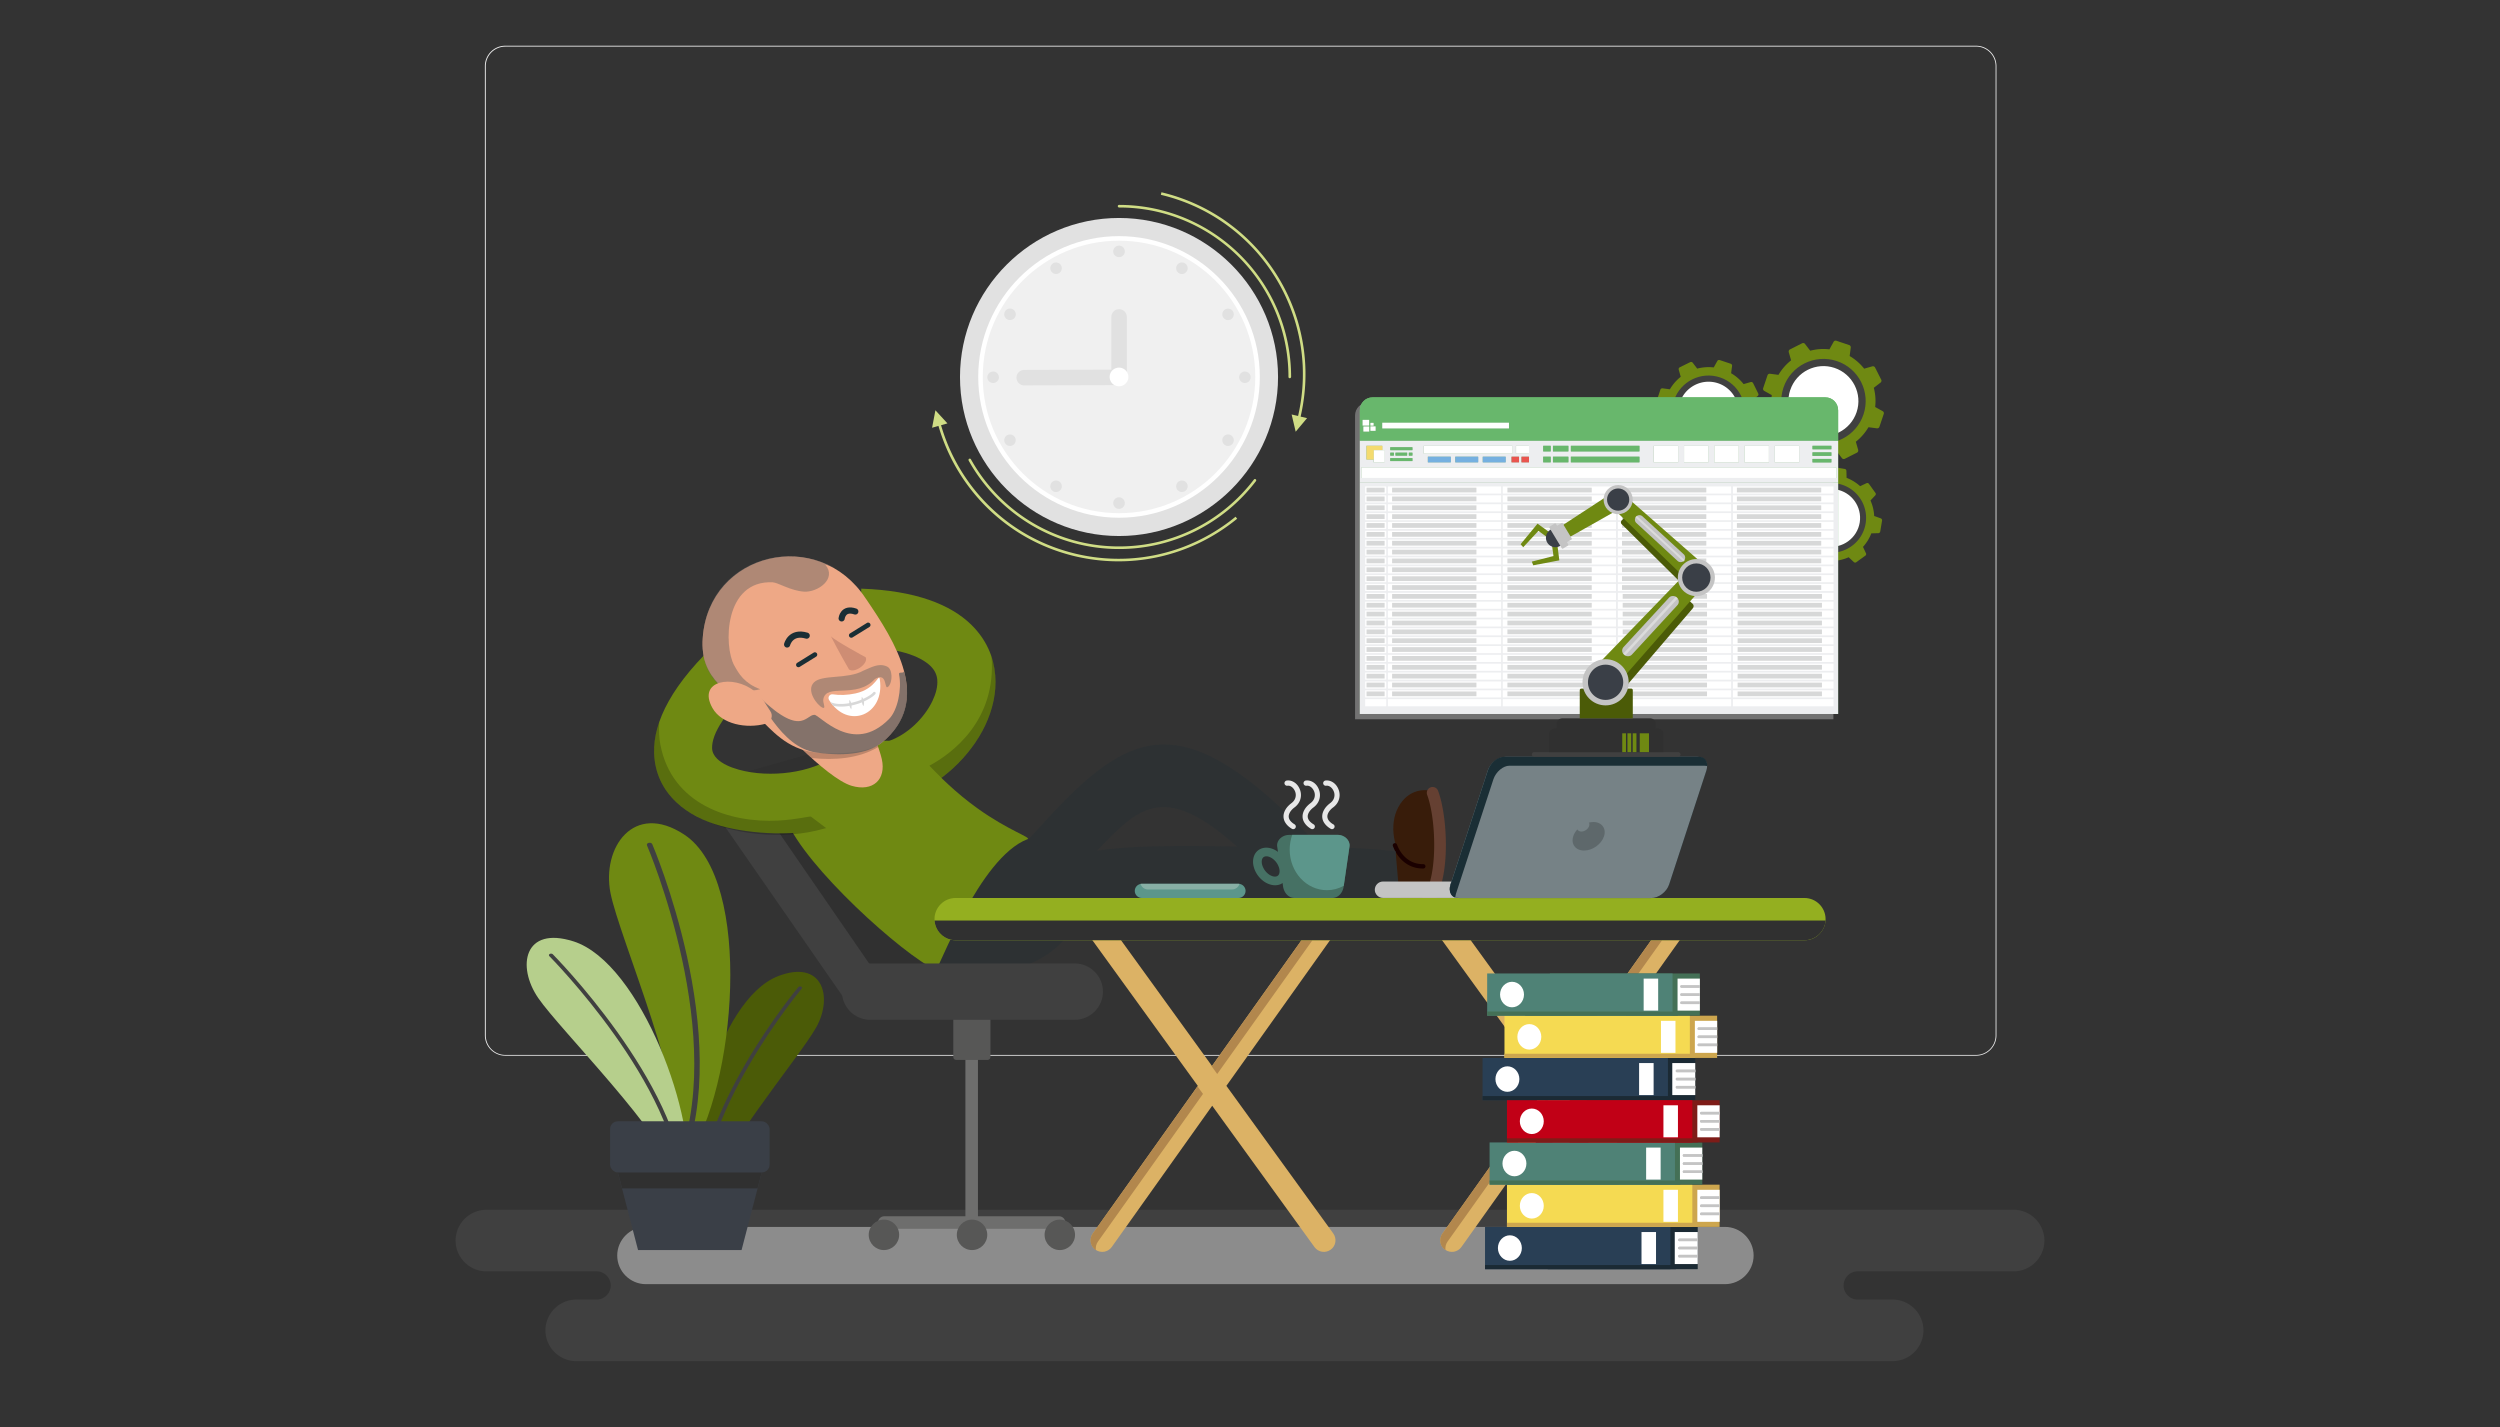 <svg id="Layer_2" data-name="Layer 2" xmlns="http://www.w3.org/2000/svg" viewBox="0 0 384.22 219.33"><rect x="0" y="0" width="384.22" height="219.33" fill="#333333" stroke="none"/><defs><style>.cls-1{opacity:.44}.cls-1,.cls-10,.cls-13,.cls-14,.cls-15,.cls-16,.cls-18,.cls-19,.cls-2,.cls-20,.cls-24,.cls-27,.cls-29,.cls-3,.cls-30,.cls-31,.cls-5,.cls-7{fill-rule:evenodd}.cls-1{fill:#606060}.cls-2,.cls-36{fill:#404040}.cls-3{fill:#575756}.cls-38,.cls-39,.cls-5{fill:#fff}.cls-40{fill:#447056}.cls-39{opacity:.39}.cls-42{fill:#68b76c}.cls-43,.cls-7{fill:#6f8912}.cls-45{fill:#7e1c18}.cls-47{fill:#edeef0}.cls-48{fill:#293f55}.cls-10{fill:#2d3133}.cls-18,.cls-49{fill:#303030}.cls-50{fill:#3a3f47}.cls-13{fill:#eea886}.cls-14{fill:#d0dd85}.cls-15,.cls-51{fill:#c4c4c4}.cls-53{fill:#cda64e}.cls-54{fill:#d7d8d8}.cls-16{fill:#e1e1e1}.cls-19{fill:#1a2e35}.cls-20{fill:none;stroke:#1a2e35;stroke-linecap:round;stroke-miterlimit:10;stroke-width:.95px}.cls-55{fill:#4b5b07}.cls-56{fill:#1b2a34}.cls-57{fill:#75b0e0}.cls-24{opacity:.2}.cls-58{fill:#f5da52}.cls-59{fill:#4f8276}.cls-27{fill:#b2874d}.cls-29{fill:#dcb265}.cls-30{fill:#d8d8d8}.cls-31{fill:#5c968b}.cls-61{fill:#e9554f}</style></defs><path class="cls-43" d="m271.15 60.08 1.15.64c-.12 1-.04 2 .21 2.95l-1.04.8c-.14.11-.18.3-.1.45l.44.87.06.12.44.87c.08.16.26.23.42.19l1.26-.36c.61.77 1.36 1.43 2.23 1.94l-.17 1.3c-.02.17.08.34.25.39l.92.31.12.04.92.31c.17.06.35-.02.43-.17l.64-1.15c1 .12 2 .04 2.95-.21l.8 1.04c.11.14.3.18.45.1l.87-.44.12-.06.87-.44a.37.37 0 0 0 .19-.42l-.36-1.26c.77-.61 1.43-1.36 1.94-2.23l1.3.17c.17.02.34-.08.39-.25l.31-.92.04-.12.31-.92a.355.355 0 0 0-.17-.43l-1.15-.64c.12-1.01.04-2-.21-2.95l1.04-.8c.14-.11.18-.3.1-.45l-.44-.87-.06-.12-.44-.87a.37.37 0 0 0-.42-.19l-1.26.36a8.008 8.008 0 0 0-2.23-1.94l.17-1.3a.36.36 0 0 0-.25-.39l-.92-.31-.12-.04-.92-.31a.355.355 0 0 0-.43.17l-.64 1.15c-1-.12-2-.04-2.95.21l-.8-1.04a.359.359 0 0 0-.45-.1l-.87.44-.12.06-.87.44a.37.37 0 0 0-.19.42l.36 1.26c-.77.61-1.43 1.36-1.94 2.23l-1.3-.17a.36.36 0 0 0-.39.25l-.31.92-.04.12-.31.92c-.06.17.02.35.17.43Zm3.71-.24a5.682 5.682 0 0 1 7.18-3.59c2.97.99 4.58 4.21 3.59 7.18-.99 2.97-4.21 4.58-7.18 3.6a5.682 5.682 0 0 1-3.59-7.18Z"/><path class="cls-43" d="M278.01 68.37c3.71 1.23 7.73-.78 8.97-4.49s-.78-7.73-4.49-8.97-7.73.78-8.97 4.49a7.108 7.108 0 0 0 4.49 8.97Zm4.03-12.11c2.97.99 4.58 4.21 3.59 7.18s-4.21 4.58-7.18 3.6-4.58-4.21-3.59-7.18a5.682 5.682 0 0 1 7.18-3.59Z"/><path class="cls-36" d="M274.09 59.59c1.13-3.39 4.81-5.23 8.21-4.1s5.23 4.81 4.1 8.2-4.81 5.24-8.2 4.11-5.24-4.81-4.11-8.21Z"/><path class="cls-38" d="M275.14 59.94c.94-2.81 3.99-4.34 6.8-3.4 2.81.94 4.34 3.99 3.4 6.8s-3.99 4.34-6.8 3.41-4.34-3.99-3.41-6.8Z"/><path class="cls-43" d="m254.75 61.95.99.55c-.1.86-.03 1.72.18 2.54l-.9.69c-.12.09-.16.25-.09.39l.37.75.05.1.37.75c.07.13.22.2.37.16l1.09-.31a6.87 6.87 0 0 0 1.92 1.67l-.15 1.12c-.02.15.07.29.21.34l.79.26.11.04.79.26c.14.05.3-.01.37-.14l.55-.99c.86.1 1.72.03 2.54-.18l.69.9c.09.12.25.16.39.09l.75-.37.1-.05.75-.37c.13-.07.2-.22.16-.37l-.31-1.09a6.87 6.87 0 0 0 1.67-1.92l1.12.15c.15.02.29-.07.34-.21l.26-.79.04-.11.26-.79c.05-.14-.01-.3-.14-.37l-.98-.55c.1-.86.03-1.72-.18-2.54l.9-.69c.12-.09.16-.25.09-.39l-.37-.75-.05-.1-.37-.75a.324.324 0 0 0-.37-.16l-1.09.31a6.87 6.87 0 0 0-1.92-1.67l.15-1.12a.318.318 0 0 0-.21-.34l-.79-.26-.11-.04-.79-.26c-.14-.05-.3.01-.37.14l-.55.99c-.86-.1-1.72-.03-2.54.18l-.69-.9a.309.309 0 0 0-.39-.09l-.75.37-.1.05-.75.37c-.13.07-.2.22-.16.37l.31 1.09a6.87 6.87 0 0 0-1.67 1.92l-1.12-.15a.318.318 0 0 0-.34.21l-.26.79-.04.11-.26.79c-.05.14.01.3.14.37Zm3.19-.21c.85-2.55 3.62-3.94 6.17-3.09 2.55.85 3.94 3.62 3.09 6.17-.85 2.55-3.62 3.94-6.17 3.09-2.55-.85-3.94-3.62-3.09-6.17Z"/><path class="cls-43" d="M260.65 69.08c3.19 1.06 6.65-.67 7.71-3.86 1.06-3.19-.67-6.65-3.86-7.71s-6.65.67-7.71 3.86c-1.06 3.19.67 6.65 3.86 7.71Zm3.47-10.42c2.55.85 3.94 3.62 3.09 6.17s-3.62 3.94-6.17 3.09c-2.55-.85-3.94-3.62-3.09-6.17s3.62-3.94 6.17-3.09Z"/><path class="cls-36" d="M257.28 61.53c.97-2.92 4.14-4.5 7.06-3.53 2.92.97 4.5 4.13 3.53 7.05-.97 2.92-4.14 4.5-7.05 3.53s-4.5-4.14-3.53-7.06Z"/><path class="cls-38" d="M258.19 61.83c.81-2.42 3.43-3.73 5.85-2.93s3.73 3.43 2.93 5.85a4.626 4.626 0 1 1-8.78-2.92Z"/><path class="cls-43" d="m273.81 79.55 1.02.37c.04.83.24 1.64.57 2.37l-.74.79a.29.29 0 0 0-.02.38l.47.65.06.09.47.65c.08.12.24.16.37.1l.98-.46c.6.54 1.3.98 2.08 1.28l.03 1.08c0 .14.11.27.25.29l.79.13.11.02.79.13c.14.02.28-.06.33-.19l.37-1.02c.83-.04 1.64-.24 2.38-.57l.79.74c.11.1.27.11.38.02l.65-.47.09-.06.65-.47c.12-.08.16-.24.1-.37l-.46-.98c.54-.6.98-1.3 1.28-2.08l1.08-.03c.14 0 .26-.11.29-.25l.13-.79.02-.11.13-.79a.31.31 0 0 0-.19-.33l-1.02-.37c-.04-.83-.24-1.64-.57-2.38l.74-.79c.1-.11.11-.27.02-.38l-.47-.65-.06-.09-.47-.65a.297.297 0 0 0-.37-.1l-.98.46c-.6-.54-1.3-.98-2.08-1.28l-.03-1.08a.3.3 0 0 0-.25-.29l-.79-.13-.11-.02-.79-.13a.31.31 0 0 0-.33.19l-.37 1.02c-.83.04-1.64.24-2.38.57l-.79-.74a.29.29 0 0 0-.38-.02l-.65.47-.09.06-.65.47c-.12.08-.16.24-.1.37l.46.98c-.54.6-.98 1.3-1.28 2.08l-1.08.03a.3.3 0 0 0-.29.25l-.13.79-.02.11-.13.79c-.02.14.06.28.19.33Zm2.99-.69c.41-2.55 2.81-4.3 5.37-3.89 2.55.41 4.3 2.81 3.89 5.36a4.692 4.692 0 0 1-5.37 3.89c-2.55-.41-4.3-2.82-3.89-5.37Z"/><path class="cls-43" d="M280.51 85.38c3.19.51 6.2-1.68 6.7-4.86s-1.67-6.2-4.86-6.7-6.2 1.67-6.71 4.86 1.67 6.2 4.86 6.71Zm1.66-10.41c2.55.41 4.3 2.81 3.89 5.36s-2.81 4.3-5.37 3.89-4.3-2.82-3.89-5.37c.41-2.55 2.81-4.3 5.37-3.89Z"/><path class="cls-36" d="M276.14 78.75c.46-2.92 3.22-4.91 6.14-4.45 2.92.46 4.91 3.21 4.45 6.13s-3.22 4.92-6.13 4.45a5.362 5.362 0 0 1-4.45-6.14Z"/><path class="cls-38" d="M277.04 78.9c.39-2.42 2.67-4.07 5.09-3.69s4.07 2.67 3.69 5.08-2.67 4.08-5.08 3.69-4.08-2.67-3.69-5.09Z"/><path d="M303.7 162.25H77.65c-1.73 0-3.13-1.41-3.13-3.13V10.16c0-1.73 1.41-3.13 3.13-3.13H303.7c1.73 0 3.13 1.41 3.13 3.13v148.96c0 1.73-1.41 3.13-3.13 3.13ZM77.65 7.17c-1.65 0-2.99 1.34-2.99 3v148.96a3 3 0 0 0 2.99 3H303.7c1.65 0 3-1.34 3-3V10.16c0-1.65-1.34-3-3-3H77.65Z" style="fill:#ececec"/><path class="cls-2" d="M88.57 209.19h202.31c2.6 0 4.73-2.13 4.73-4.73 0-2.6-2.13-4.73-4.73-4.73h-5.37a2.18 2.18 0 0 1-2.17-2.17c0-1.19.98-2.17 2.17-2.17h23.96c2.6 0 4.73-2.13 4.73-4.73 0-2.6-2.13-4.73-4.73-4.73H74.75c-2.6 0-4.73 2.13-4.73 4.73 0 2.6 2.13 4.73 4.73 4.73h16.94c1.19 0 2.17.98 2.17 2.17s-.98 2.17-2.17 2.17h-3.13c-2.6 0-4.73 2.13-4.73 4.73 0 2.6 2.13 4.73 4.73 4.73Z"/><path d="M265.11 197.36c2.42 0 4.4-1.98 4.4-4.4 0-2.42-1.98-4.4-4.4-4.4H99.26c-2.42 0-4.4 1.98-4.4 4.4 0 2.42 1.98 4.4 4.4 4.4H265.1Z" style="isolation:isolate;opacity:.4;fill:#fff;fill-rule:evenodd"/><path d="M148.38 157.09a.96.96 0 0 1 1.92 0v29.84h12.47a.96.96 0 0 1 0 1.92H135.9a.96.96 0 0 1 0-1.92h12.47v-29.84Z" style="fill:#6e6e6d;fill-rule:evenodd"/><path class="cls-3" d="M135.85 192.12c1.29 0 2.34-1.05 2.34-2.34s-1.05-2.34-2.34-2.34-2.34 1.05-2.34 2.34 1.05 2.34 2.34 2.34ZM162.88 192.12c1.29 0 2.34-1.05 2.34-2.34s-1.05-2.34-2.34-2.34-2.34 1.05-2.34 2.34 1.05 2.34 2.34 2.34ZM149.39 192.12c1.29 0 2.34-1.05 2.34-2.34s-1.05-2.34-2.34-2.34-2.34 1.05-2.34 2.34 1.05 2.34 2.34 2.34Z"/><path d="M146.96 155.14h4.81c.25 0 .45.2.45.45v6.86c0 .25-.2.45-.45.45h-4.81c-.25 0-.45-.2-.45-.45v-6.86c0-.25.2-.45.45-.45Z" style="fill:#575756"/><path d="M214.72 130.7c0 .07-.3.24-.29.5.05 1.62.53 6.43.65 6.54.75.67 2.06.81 2.95.92 1.17.14 1.99-.21 2.59-1.36 2.08-4.06 1.26-15.13-.18-15.63-1.79-.62-4.49-.16-5.8 2.94-.3.7-.43 1.45-.49 2.16-.16 1.88.58 3.78.58 3.93Z" style="fill:#381c0a;fill-rule:evenodd"/><path d="M219.34 122.16c-.17-.46.06-.98.52-1.15.46-.17.98.06 1.15.52.87 2.29 1.38 6.42 1.15 10.17-.19 3.12-.9 6.03-2.36 7.58-.34.36-.9.37-1.26.03a.897.897 0 0 1-.04-1.26c1.14-1.2 1.7-3.71 1.87-6.46.21-3.52-.25-7.35-1.04-9.44Z" style="fill:#654032;fill-rule:evenodd"/><path d="M214.07 130.03c-.06-.17.02-.36.2-.43.17-.06.37.02.43.2.34.9.89 1.7 1.63 2.25.66.49 1.47.77 2.41.76a.335.335 0 1 1 .01.67c-1.11.02-2.05-.32-2.82-.89-.85-.63-1.47-1.53-1.85-2.55Z" style="fill:#1a0000;fill-rule:evenodd"/><path class="cls-18" d="m137.21 112.26-27.45 7.75 23.16 32.68 21.92-2.39-17.63-38.04z"/><path class="cls-2" d="m110.92 126.32 18.91 27.26 6.93-.88-19.88-28.86c-2.15-3.13-5.47-4.32-6.84-4.12-1.99.29-2.15 2.37.88 6.6Z"/><path class="cls-10" d="M147.13 139.85c4.79-4.15 8.68-8.39 12.06-12.08 2.67-2.91 5.04-5.49 7.5-7.64 10.64-9.29 19.54-9.1 40.22 14.59l-6.71 5.87c-15.76-18.06-21.59-19.04-27.64-13.75-2.01 1.75-4.26 4.21-6.8 6.98-3.51 3.83-7.55 8.24-12.79 12.78l-5.83-6.74Z"/><path class="cls-10" d="M146.77 143.1c4.21-5.11 8.54-8.3 13.59-10.27 4.88-1.9 10.26-2.59 16.79-2.75 5.33-.13 11.56-.01 18.42.12 5.96.11 11.97-.19 18.91.64l.74 8.48c-6.79.03-13.81-.1-19.79-.21-6.75-.13-12.89-.25-18.07-.12-5.51.14-9.96.67-13.76 2.15-3.62 1.41-6.79 3.77-9.96 7.61l-6.88-5.66Z"/><path class="cls-10" d="M146.64 131.16c-4.27 5.22-12.25 11.02-7.03 15.28 4.98 4.07 14.64 4.06 20.31.88 7.39-4.15 9.18-13.05-2.96-18.59-6.13-2.8-6.05-2.78-10.32 2.43Z"/><path class="cls-7" d="M143.82 149.06c-5.04-2.3-20.13-15.9-22.96-23.04-.47-1.19 4.74-1.64 4.7-2.42-.46-8.2 6.72-10.49 13.32-9.57 1.34.19 4.74 5.45 11.3 10.17 4.78 3.44 8.39 4.52 7.74 4.77-7.48 2.86-13.71 20.27-14.1 20.09Z"/><path class="cls-7" d="M136.67 113.86c2.74-.97 5.35-3.42 6.65-6.16.53-1.11.81-2.22.73-3.21-.06-.76-.38-1.48-1.02-2.11-1.67-1.63-5.08-2.8-10.94-3l.28-8.91c8.36.29 13.73 2.45 16.88 5.52 2.33 2.27 3.48 4.97 3.71 7.8.21 2.6-.39 5.25-1.56 7.72-2.27 4.77-6.87 9.05-11.75 10.77l-2.97-8.42Z"/><path class="cls-24" d="M152.39 100.93c.3.93.49 1.88.57 2.85.21 2.6-.39 5.25-1.56 7.72-1.46 3.07-3.88 5.93-6.72 8.04-.67-.65-1.28-1.28-1.84-1.86 3.54-1.92 10.31-6.94 9.55-16.75Z"/><path class="cls-7" d="M133.51 123.16c-1.97 1.45-3.31 3.15-5.89 3.92-5.18 1.55-12.15 1.14-16.84-.15-2.67-.73-5.05-1.94-6.85-3.65-2.06-1.95-3.31-4.47-3.4-7.58-.13-4.75 2.73-10.67 10.35-17.58l5.8 6.46c-5.29 4.8-7.3 8.19-7.24 10.42.02.63.32 1.18.81 1.65.75.71 1.91 1.26 3.33 1.65 4.74 1.3 11.17.53 14.9-2.22l5.03 7.09Z"/><path class="cls-13" d="M134.36 113.4c.45.8 1.01 2.56 1.16 3.25.71 3.14-1.36 5.08-4.63 4.12-3.99-1.18-12.39-10.47-12.39-10.47l15.85 3.1Z"/><path class="cls-24" d="M118.51 110.31s2.96 3.28 6.21 6.19c3.52.38 7.33.08 10.24-1.69-.19-.54-.41-1.06-.6-1.4l-15.85-3.1Z"/><path class="cls-2" d="M133.73 148.07h31.45c2.38 0 4.33 1.95 4.33 4.33s-1.95 4.33-4.33 4.33h-31.45c-2.38 0-4.33-1.95-4.33-4.33s1.95-4.33 4.33-4.33Z"/><path class="cls-24" d="M101.49 114.45c-.19-1.03-.26-2.18-.17-3.47-.41 1.2-.66 2.34-.75 3.43-.04.44-.05.86-.04 1.28.09 3.12 1.34 5.63 3.4 7.58.43.41.89.79 1.38 1.14.38.27.78.53 1.2.77 5.67 3.26 13.99 3.96 20.09 2.18.06-.02.3-.07.37-.09l-2.33-1.76c-.15-.11-2.14.45-5.01.6-7.45.4-16.39-2.46-18.14-11.67Z"/><path d="M119.56 150.03c6.81-2.64 8.53 3.1 5.89 7.85-2.65 4.75-16.22 20.73-16.93 27.07-.27 2.46-.9 2.19-1.44.47-2.68-8.59 3.12-31.76 12.49-35.39Z" style="fill:#4b5b07;fill-rule:evenodd"/><path class="cls-2" d="M108.05 186.67c-.2.2-.42.04-.65-.4-.98-15.12 15.24-34.5 15.29-34.56.09-.11.28-.14.43-.08.15.07.19.2.1.31-.05.06-16.49 19.7-15.17 34.72Z"/><path class="cls-7" d="M105.15 128.26c-7.8-5.12-12.68 2.05-11.33 8.96 1.35 6.92 12.07 31.31 10.14 39.86-.75 3.31.2 3.11 1.69.96 7.43-10.71 10.24-42.73-.5-49.78Z"/><path class="cls-2" d="M103.79 179.46c.17.32.54.16 1.03-.37 8.13-19.75-4.54-49.27-4.58-49.36-.07-.16-.31-.25-.53-.2-.22.05-.35.22-.28.39.04.09 12.88 30.01 4.35 49.55Z"/><path d="M88.11 144.67c-7.56-2.4-8.75 3.83-5.38 8.73 3.37 4.91 19.68 21.13 21.16 27.85.57 2.6 1.21 2.28 1.59.41 1.88-9.33-6.96-33.69-17.36-36.99Z" style="fill:#b6cf8c;fill-rule:evenodd"/><path class="cls-2" d="M104.57 183.06c.23.21.46.02.65-.46-.68-16.19-20.2-35.87-20.26-35.94-.11-.11-.31-.13-.46-.06-.15.08-.18.23-.08.34.06.06 19.84 20.02 20.15 36.12Z"/><path style="fill:#3a3f47;fill-rule:evenodd" d="M98.75 176.77h14.53l3.79 3.42-3.1 11.93H98.06l-3.1-11.93 3.79-3.42z"/><rect class="cls-50" x="93.76" y="172.33" width="24.52" height="7.86" rx="1.2" ry="1.2"/><path class="cls-18" d="m117.07 180.19-.64 2.45H95.6l-.64-2.45h22.11z"/><path d="M198.96 126.69c.19.12.25.36.13.55-.11.19-.36.25-.55.13-.34-.2-.66-.46-.89-.78-.25-.33-.39-.71-.39-1.13 0-.38.13-.75.33-1.08.22-.37.54-.68.88-.94.35-.26.6-.61.66-1.05.04-.27 0-.55-.11-.8-.1-.23-.25-.45-.45-.61-.2-.16-.44-.26-.7-.22a.412.412 0 0 1-.46-.34c-.03-.22.12-.42.34-.46.48-.07.95.09 1.33.39.3.24.54.58.68.94.16.38.22.8.16 1.21-.09.66-.45 1.2-.97 1.59-.26.19-.51.44-.68.72-.12.2-.21.43-.21.66 0 .24.09.46.23.65.18.23.42.42.67.57Zm2.93 0c.19.12.25.36.13.55-.11.19-.36.25-.55.13-.34-.2-.66-.46-.89-.78-.25-.33-.4-.71-.39-1.13 0-.38.13-.75.33-1.08.22-.37.54-.68.88-.94.35-.26.6-.61.66-1.05.04-.27 0-.55-.11-.8-.1-.23-.25-.45-.45-.61-.2-.16-.44-.26-.7-.22a.412.412 0 0 1-.46-.34c-.03-.22.12-.42.33-.46.48-.07.95.09 1.33.39.3.24.54.58.68.94.16.38.22.8.16 1.21-.09.66-.45 1.2-.97 1.59-.26.19-.51.44-.68.72-.12.2-.21.43-.21.66 0 .24.09.46.23.65.18.23.42.42.67.57Zm3.03 0c.19.12.25.36.13.55-.12.19-.36.25-.55.13-.34-.2-.66-.46-.9-.78-.25-.33-.39-.71-.39-1.13 0-.38.13-.75.33-1.08.22-.37.54-.68.88-.94.35-.26.6-.61.66-1.05.04-.27 0-.55-.11-.8-.1-.23-.25-.45-.45-.61-.2-.16-.44-.26-.7-.22a.412.412 0 0 1-.46-.34c-.03-.22.12-.42.33-.46.48-.07.95.09 1.33.39.3.24.54.58.68.94.16.38.22.8.16 1.21-.09.66-.45 1.2-.97 1.59-.26.19-.51.44-.68.72-.12.2-.21.43-.21.66 0 .24.09.46.23.65.18.23.42.42.67.57Z" style="fill:#e7e7e7;fill-rule:evenodd"/><path d="M198.08 128.31h7.53c.98 0 1.93.82 1.79 1.79l-.89 6.12c-.14.97-.8 1.79-1.79 1.79h-5.74c-.98 0-1.65-.82-1.79-1.79l-.07-.51c-.09.06-.18.11-.28.16-.12.06-.25.1-.39.13-.67.15-1.41-.03-2.06-.44-.61-.39-1.15-.99-1.48-1.71-.11-.24-.19-.48-.25-.72-.13-.56-.1-1.1.06-1.55.18-.5.53-.9 1.02-1.12.12-.06.25-.1.39-.13.67-.15 1.41.03 2.06.44.08.05.15.1.22.16l-.12-.82c-.14-.97.8-1.79 1.79-1.79Zm-2.61 3.58c-.36-.23-.73-.34-1.04-.26-.05.01-.09.03-.13.04-.15.07-.26.2-.32.36-.08.22-.09.49-.02.8.03.15.09.3.16.46.22.49.58.89.98 1.15.36.23.73.33 1.04.26.05-.01.09-.03.13-.04.15-.07.26-.2.32-.36.08-.22.09-.49.02-.8-.03-.15-.09-.3-.16-.46a2.71 2.71 0 0 0-.98-1.15Z" style="fill:#467164;fill-rule:evenodd"/><path class="cls-31" d="M205.61 128.31h-7.01c-.25.7-.39 1.47-.39 2.27 0 3.44 2.56 6.23 5.72 6.23.93 0 1.81-.24 2.59-.68l.88-6.03c.14-.97-.8-1.79-1.79-1.79Z"/><path class="cls-29" d="M202.95 140.39c.57-.8 1.68-.99 2.49-.42.8.57.99 1.68.42 2.49l-17.38 24.42 16.43 22.69c.58.8.4 1.92-.4 2.49-.8.58-1.91.4-2.49-.4l-15.72-21.72-15.44 21.71c-.57.8-1.68.99-2.49.42-.8-.57-.99-1.68-.42-2.49l16.14-22.69-16.27-22.48c-.58-.8-.4-1.91.4-2.49.8-.58 1.92-.4 2.49.4l15.56 21.51 16.68-23.44Z"/><path class="cls-27" d="m187.07 165.06 14.63-20.55h-1.68l-13.75 19.32-.01-.01-.04.06.85 1.18zM184.89 168.13l-.85-1.17-12.36 17.37-.23.33-1 1.4-.11.15-1.26 1.77-1.15 1.61c-.57.8-.38 1.92.42 2.49.03.02.05.03.08.05-.07-.44.03-.91.31-1.31l1.29-1.81 1.99-2.8.71-1 12.15-17.08Z"/><path class="cls-29" d="M256.69 140.39c.57-.8 1.68-.99 2.49-.42.8.57.99 1.68.42 2.49l-17.38 24.42 16.43 22.69c.58.8.4 1.92-.4 2.49-.8.58-1.91.4-2.49-.4l-15.72-21.72-15.44 21.71c-.57.8-1.68.99-2.49.42-.8-.57-.99-1.68-.42-2.49l16.14-22.69-16.27-22.48c-.58-.8-.4-1.91.4-2.49.8-.58 1.91-.4 2.49.4l15.56 21.51 16.68-23.44Z"/><path class="cls-27" d="m240.82 165.06 14.62-20.55h-1.68l-13.75 19.32-.01-.01-.04.06.86 1.18zM238.63 168.13l-.85-1.17-12.36 17.37-.23.33-1 1.4-.11.15-1.26 1.77-1.15 1.61c-.57.8-.38 1.92.42 2.49.02.02.05.03.07.05-.07-.44.03-.91.31-1.31l1.29-1.81 1.99-2.8.71-1 12.15-17.08Z"/><path d="M146.87 138.01h130.45c1.79 0 3.25 1.46 3.25 3.25s-1.46 3.25-3.25 3.25H146.87c-1.79 0-3.25-1.46-3.25-3.25s1.46-3.25 3.25-3.25Z" style="fill:#94af20;fill-rule:evenodd"/><path class="cls-18" d="M280.56 141.48H143.63c.1 1.45 1.16 2.65 2.56 2.95.22.05.45.07.69.07h130.45c1.71 0 3.13-1.34 3.24-3.03Z"/><path class="cls-15" d="M237.07 135.48h-24.52c-.69 0-1.26.57-1.26 1.26 0 .69.57 1.26 1.26 1.26h24.52c.69 0 1.26-.57 1.26-1.26 0-.69-.57-1.26-1.26-1.26Z"/><path class="cls-19" d="M260.86 116.31h-29.44c-1.14 0-2.38.93-2.76 2.08l-5.74 17.55c-.37 1.14.26 2.08 1.4 2.08h29.44c1.14 0 2.38-.93 2.76-2.08l5.74-17.55c.37-1.14-.25-2.08-1.4-2.08Z"/><path d="M260.86 116.31h-29.44c-1.14 0-2.38.93-2.76 2.08l-5.74 17.55c-.37 1.14.26 2.08 1.4 2.08h29.44c1.14 0 2.38-.93 2.76-2.08l5.74-17.55c.37-1.14-.25-2.08-1.4-2.08Z" style="fill:#768286;fill-rule:evenodd"/><path d="M244.86 126.34c-.22 0-.44.03-.66.08.08.15.09.33.03.53-.15.47-.69.85-1.19.85-.29 0-.51-.13-.62-.33-.29.31-.51.67-.63 1.05-.39 1.21.36 2.2 1.66 2.2s2.68-.98 3.07-2.2c.39-1.21-.36-2.19-1.66-2.19Z" style="fill:#5e686b;fill-rule:evenodd"/><path class="cls-19" d="M262 117.68h-30.01c-.98 0-2.09.94-2.47 2.08l-2.7 8.25-2.31 7.07-.73 2.23c-.07.22-.11.43-.12.63v.02c-.02 0-.05-.01-.07-.02-.68-.24-.97-1.05-.66-2l.28-.85 2.27-6.94 3.19-9.76c.37-1.14 1.48-2.08 2.47-2.08h30.01c.79 0 1.26.6 1.23 1.43-.12-.03-.24-.05-.38-.05Z"/><path class="cls-53" d="M240.85 156.1h23.05v6.49h-23.05z"/><path class="cls-38" d="M260.48 156.89h3.43v4.92h-3.43z"/><path class="cls-58" d="M231.22 156.1h28.49v6.49h-28.49z"/><path class="cls-38" d="M255.27 156.89h2.23v4.92h-2.23z"/><path class="cls-5" d="M235.04 161.31c1.01 0 1.84-.88 1.84-1.96s-.83-1.96-1.84-1.96-1.84.88-1.84 1.96.83 1.96 1.84 1.96Z"/><path class="cls-15" d="M261.08 158.3c-.1 0-.19-.09-.19-.2s.08-.2.19-.2h2.82v.39h-2.82ZM261.08 159.55c-.1 0-.19-.09-.19-.2s.08-.2.19-.2h2.82v.39h-2.82ZM261.08 160.79c-.1 0-.19-.09-.19-.2s.08-.2.19-.2h2.82v.39h-2.82Z"/><path class="cls-15" d="M261.08 158.3c-.1 0-.19-.09-.19-.2s.08-.2.19-.2h2.82v.39h-2.82ZM261.08 159.55c-.1 0-.19-.09-.19-.2s.08-.2.19-.2h2.82v.39h-2.82ZM261.08 160.79c-.1 0-.19-.09-.19-.2s.08-.2.19-.2h2.82v.39h-2.82Z"/><path class="cls-56" d="M237.49 162.6h23.05v6.49h-23.05z"/><path class="cls-38" d="M257.01 163.38h3.53v4.92h-3.53z"/><path class="cls-48" d="M227.85 162.6h28.49v6.49h-28.49z"/><path class="cls-38" d="M251.91 163.38h2.23v4.92h-2.23z"/><path class="cls-5" d="M231.67 167.8c1.01 0 1.84-.88 1.84-1.96s-.83-1.96-1.84-1.96-1.84.88-1.84 1.96.83 1.96 1.84 1.96Z"/><path class="cls-15" d="M257.72 164.79c-.1 0-.18-.09-.18-.2s.08-.2.18-.2h2.83v.39h-2.83ZM257.72 166.04c-.1 0-.18-.09-.18-.2s.08-.2.18-.2h2.83v.39h-2.83ZM257.72 167.29c-.1 0-.18-.09-.18-.2s.08-.2.18-.2h2.83v.39h-2.83Z"/><path class="cls-15" d="M257.72 164.79c-.1 0-.18-.09-.18-.2s.08-.2.18-.2h2.83v.39h-2.83ZM257.72 166.04c-.1 0-.18-.09-.18-.2s.08-.2.18-.2h2.83v.39h-2.83ZM257.72 167.29c-.1 0-.18-.09-.18-.2s.08-.2.18-.2h2.83v.39h-2.83Z"/><path class="cls-40" d="M238.19 149.61h23.06v6.49h-23.06z"/><path class="cls-38" d="M257.82 150.4h3.43v4.92h-3.43z"/><path class="cls-59" d="M228.56 149.61h28.49v6.49h-28.49z"/><path class="cls-38" d="M252.61 150.4h2.23v4.92h-2.23z"/><path class="cls-5" d="M232.38 154.81c1.01 0 1.84-.88 1.84-1.96s-.83-1.96-1.84-1.96-1.84.88-1.84 1.96.83 1.96 1.84 1.96Z"/><path class="cls-15" d="M258.42 153.91c-.1 0-.18.09-.18.2s.08.2.18.2h2.83v-.39h-2.83ZM258.42 152.66c-.1 0-.18.09-.18.2s.08.2.18.2h2.83v-.39h-2.83ZM258.42 151.41c-.1 0-.18.09-.18.2s.08.2.18.2h2.83v-.39h-2.83Z"/><path class="cls-15" d="M258.42 153.91c-.1 0-.18.09-.18.2s.08.2.18.2h2.83v-.39h-2.83ZM258.42 152.66c-.1 0-.18.09-.18.2s.08.2.18.2h2.83v-.39h-2.83ZM258.42 151.41c-.1 0-.18.09-.18.2s.08.2.18.2h2.83v-.39h-2.83Z"/><path class="cls-40" d="M228.56 155.46h29.32v.64h-29.32z"/><path class="cls-53" d="M231.22 161.95h29.33v.64h-29.33z"/><path class="cls-56" d="M227.85 168.45h29.33v.64h-29.33z"/><path class="cls-53" d="M241.23 182.07h23.05v6.49h-23.05z"/><path class="cls-38" d="M260.86 182.86h3.43v4.92h-3.43z"/><path class="cls-58" d="M231.6 182.07h28.49v6.49H231.6z"/><path class="cls-38" d="M255.65 182.86h2.23v4.92h-2.23z"/><path class="cls-5" d="M235.42 187.28c1.01 0 1.84-.88 1.84-1.96s-.83-1.96-1.84-1.96-1.84.88-1.84 1.96.83 1.96 1.84 1.96Z"/><path class="cls-15" d="M261.46 184.27c-.1 0-.18-.09-.18-.2s.08-.2.18-.2h2.82v.39h-2.82ZM261.46 185.52c-.1 0-.18-.09-.18-.2s.08-.2.18-.2h2.82v.39h-2.82ZM261.46 186.76c-.1 0-.18-.09-.18-.2s.08-.2.18-.2h2.82v.39h-2.82Z"/><path class="cls-15" d="M261.46 184.27c-.1 0-.18-.09-.18-.2s.08-.2.18-.2h2.82v.39h-2.82ZM261.46 185.52c-.1 0-.18-.09-.18-.2s.08-.2.18-.2h2.82v.39h-2.82ZM261.46 186.76c-.1 0-.18-.09-.18-.2s.08-.2.18-.2h2.82v.39h-2.82Z"/><path class="cls-56" d="M237.87 188.57h23.05v6.49h-23.05z"/><path class="cls-38" d="M257.39 189.35h3.53v4.92h-3.53z"/><path class="cls-48" d="M228.23 188.57h28.49v6.49h-28.49z"/><path class="cls-38" d="M252.28 189.35h2.23v4.92h-2.23z"/><path class="cls-5" d="M232.05 193.77c1.01 0 1.84-.88 1.84-1.96s-.83-1.96-1.84-1.96-1.84.88-1.84 1.96.83 1.96 1.84 1.96Z"/><path class="cls-15" d="M258.1 190.76c-.1 0-.19-.09-.19-.2s.08-.2.19-.2h2.82v.39h-2.82ZM258.1 192.01c-.1 0-.19-.09-.19-.2s.08-.2.19-.2h2.82v.39h-2.82ZM258.1 193.26c-.1 0-.19-.09-.19-.2s.08-.2.19-.2h2.82v.39h-2.82Z"/><path class="cls-15" d="M258.1 190.76c-.1 0-.19-.09-.19-.2s.08-.2.19-.2h2.82v.39h-2.82ZM258.1 192.01c-.1 0-.19-.09-.19-.2s.08-.2.19-.2h2.82v.39h-2.82ZM258.1 193.26c-.1 0-.19-.09-.19-.2s.08-.2.19-.2h2.82v.39h-2.82Z"/><path class="cls-40" d="M238.57 175.58h23.05v6.49h-23.05z"/><path class="cls-38" d="M258.19 176.37h3.43v4.92h-3.43z"/><path class="cls-59" d="M228.93 175.58h28.49v6.49h-28.49z"/><path class="cls-38" d="M252.99 176.37h2.23v4.92h-2.23z"/><path class="cls-5" d="M232.75 180.78c1.01 0 1.84-.88 1.84-1.96s-.83-1.96-1.84-1.96-1.84.88-1.84 1.96.83 1.96 1.84 1.96Z"/><path class="cls-15" d="M258.8 179.88c-.1 0-.18.09-.18.2s.08.2.18.2h2.83v-.39h-2.83ZM258.8 178.63c-.1 0-.18.09-.18.2s.08.2.18.2h2.83v-.39h-2.83ZM258.8 177.38c-.1 0-.18.09-.18.2s.08.2.18.2h2.83v-.39h-2.83Z"/><path class="cls-15" d="M258.8 179.88c-.1 0-.18.09-.18.2s.08.2.18.2h2.83v-.39h-2.83ZM258.8 178.63c-.1 0-.18.09-.18.2s.08.2.18.2h2.83v-.39h-2.83ZM258.8 177.38c-.1 0-.18.09-.18.2s.08.2.18.2h2.83v-.39h-2.83Z"/><path class="cls-45" d="M241.23 169.09h23.05v6.49h-23.05z"/><path class="cls-38" d="M260.86 169.87h3.43v4.92h-3.43z"/><path style="fill:#c10016" d="M231.6 169.09h28.49v6.49H231.6z"/><path class="cls-38" d="M255.65 169.87h2.23v4.92h-2.23z"/><path class="cls-5" d="M235.42 174.29c1.01 0 1.84-.88 1.84-1.96s-.83-1.96-1.84-1.96-1.84.88-1.84 1.96.83 1.96 1.84 1.96Z"/><path class="cls-15" d="M261.46 171.28c-.1 0-.18-.09-.18-.2s.08-.2.18-.2h2.82v.39h-2.82ZM261.46 172.53c-.1 0-.18-.09-.18-.2s.08-.2.18-.2h2.82v.39h-2.82ZM261.46 173.78c-.1 0-.18-.09-.18-.2s.08-.2.18-.2h2.82v.39h-2.82Z"/><path class="cls-15" d="M261.46 171.28c-.1 0-.18-.09-.18-.2s.08-.2.18-.2h2.82v.39h-2.82ZM261.46 172.53c-.1 0-.18-.09-.18-.2s.08-.2.18-.2h2.82v.39h-2.82ZM261.46 173.78c-.1 0-.18-.09-.18-.2s.08-.2.18-.2h2.82v.39h-2.82Z"/><path class="cls-45" d="M231.6 174.94h29.33v.64H231.6z"/><path class="cls-40" d="M228.93 181.43h29.33v.64h-29.33z"/><path class="cls-53" d="M231.6 187.92h29.33v.64H231.6z"/><path class="cls-56" d="M228.23 194.42h29.33v.64h-29.33z"/><path class="cls-16" d="M171.98 82.38c13.46 0 24.44-10.98 24.44-24.44S185.44 33.5 171.98 33.5s-24.44 10.98-24.44 24.44 10.98 24.44 24.44 24.44Z"/><path class="cls-5" d="M171.98 79.57c11.92 0 21.64-9.72 21.64-21.64s-9.72-21.64-21.64-21.64-21.64 9.72-21.64 21.64 9.72 21.64 21.64 21.64Z"/><path d="M171.98 36.99c-11.56 0-20.94 9.38-20.94 20.94s9.37 20.94 20.94 20.94 20.94-9.37 20.94-20.94-9.37-20.94-20.94-20.94Z" style="fill:#f0f0f0;fill-rule:evenodd"/><path class="cls-16" d="M171.98 39.52c.49 0 .89-.4.89-.88a.89.89 0 0 0-1.78 0c0 .48.4.88.89.88ZM171.98 78.21c.49 0 .89-.4.89-.89s-.4-.89-.89-.89-.89.4-.89.89.4.89.89.89ZM192.21 57.98c0 .49-.4.88-.88.88s-.89-.4-.89-.88.4-.88.89-.88.88.4.88.88ZM153.52 57.98c0 .49-.4.88-.89.88s-.89-.4-.89-.88.4-.88.89-.88.89.4.89.88ZM182.09 40.46c.42.24.57.79.32 1.21-.24.42-.79.57-1.21.32a.883.883 0 0 1-.32-1.21c.24-.42.79-.57 1.21-.32ZM162.75 73.97c.42.24.57.79.32 1.21-.24.42-.79.57-1.21.32a.883.883 0 0 1-.32-1.21c.24-.42.79-.57 1.21-.32ZM189.5 68.1c-.24.42-.79.57-1.21.32a.883.883 0 0 1-.32-1.21c.24-.42.79-.57 1.21-.32.42.24.57.79.32 1.21ZM155.99 48.75c-.24.42-.79.57-1.21.32a.883.883 0 0 1-.32-1.21c.24-.42.79-.57 1.21-.32.42.24.57.79.32 1.21ZM189.5 47.87c.24.42.1.96-.32 1.21-.42.24-.96.1-1.21-.32-.24-.42-.1-.96.32-1.21.42-.24.96-.1 1.21.32ZM155.99 67.21c.24.42.1.96-.32 1.21-.42.24-.96.1-1.21-.32-.24-.42-.1-.96.32-1.21.42-.24.96-.1 1.21.32ZM182.09 75.5c-.42.24-.96.1-1.21-.32-.24-.42-.1-.96.32-1.21.42-.24.96-.1 1.21.32.24.42.1.96-.32 1.21ZM162.75 41.99c-.42.24-.96.1-1.21-.32-.24-.42-.1-.96.32-1.21.42-.24.96-.1 1.21.32.24.42.1.96-.32 1.21ZM170.8 48.71c0-.66.54-1.19 1.19-1.19s1.19.53 1.19 1.19V58c0 .66-.53 1.19-1.19 1.19h-.1l-14.48.04c-.66 0-1.19-.53-1.19-1.19s.53-1.19 1.19-1.19l13.39-.04V48.7Z"/><path class="cls-14" d="M148.87 70.78c-.05-.1-.02-.22.08-.27.1-.05.22-.02.27.08 2.26 4.06 5.58 7.46 9.58 9.81 3.87 2.27 8.37 3.58 13.18 3.58 4.15 0 8.07-.97 11.55-2.7 3.62-1.79 6.75-4.4 9.18-7.58.07-.09.19-.1.28-.04.09.07.1.19.04.28a26.573 26.573 0 0 1-9.32 7.7 26.394 26.394 0 0 1-11.73 2.74c-4.88 0-9.46-1.32-13.38-3.63a26.576 26.576 0 0 1-9.73-9.96Zm49.55-12.85c0 .11-.09.2-.2.2s-.2-.09-.2-.2c0-5.47-1.69-10.54-4.56-14.73a26.095 26.095 0 0 0-12.15-9.59c-1.47-.56-3-1-4.57-1.29-1.54-.28-3.13-.43-4.75-.43-.11 0-.2-.09-.2-.2s.09-.2.2-.2c1.65 0 3.26.15 4.82.44 1.6.3 3.16.74 4.64 1.31 5.03 1.93 9.33 5.36 12.34 9.74 2.92 4.25 4.64 9.41 4.64 14.96Z"/><path class="cls-14" d="m143.77 63.06 1.84 2.01-.98.28c1.01 3.49 2.63 6.67 4.85 9.55 4.01 5.16 9.52 8.7 15.88 10.21 5.44 1.28 10.98.96 16.23-.95 3.04-1.12 5.8-2.7 8.3-4.75l.25.31c-3.63 2.97-7.85 5-12.45 5.96-4.16.85-8.31.78-12.44-.18-4.57-1.09-8.67-3.18-12.22-6.25a28.896 28.896 0 0 1-8.8-13.79l-.98.28.51-2.68Zm34.63-33.12c3.38.8 6.58 2.2 9.45 4.16 4.01 2.75 7.16 6.36 9.36 10.7 1.8 3.6 2.81 7.44 3 11.46.11 2.61-.13 5.13-.71 7.67l-.99-.23.62 2.65 1.75-2.09-.99-.23c1.11-4.83.99-9.67-.37-14.44a28.934 28.934 0 0 0-9.08-14.02 31.92 31.92 0 0 0-2.36-1.8 28.86 28.86 0 0 0-9.58-4.22l-.09.39Z"/><path class="cls-5" d="M173.22 58.65c-.4.69-1.28.92-1.96.53a1.44 1.44 0 0 1-.53-1.96c.4-.69 1.28-.92 1.97-.53.69.4.92 1.28.53 1.96Z"/><path class="cls-31" d="M175.49 135.83h14.85c.6 0 1.09.49 1.09 1.09 0 .6-.49 1.09-1.09 1.09h-14.85c-.6 0-1.09-.49-1.09-1.09 0-.6.49-1.09 1.09-1.09Z"/><path d="M175.29 135.83h15.04c.06 0 .11 0 .16.01-.14.5-.6.86-1.14.86h-12.92c-.54 0-1.01-.37-1.14-.88Z" style="fill:#87afa5;fill-rule:evenodd"/><path class="cls-42" d="M282.5 63.03v46.7h-73.51v-46.7c0-1.08.88-1.96 1.95-1.96h69.6c1.08 0 1.95.88 1.95 1.96Z"/><g style="opacity:.5"><path d="M281.77 63.84v46.7h-73.51v-46.7c0-1.08.88-1.96 1.95-1.96h69.6c1.08 0 1.95.88 1.95 1.96Z" style="fill:#b2b2b2"/></g><path class="cls-47" d="M208.99 74.13h73.51v35.6h-73.51z"/><path class="cls-47" d="M208.99 67.73v6.4h73.51v-6.4h-73.51Zm69.57.78h2.9v.54h-2.9v-.54Zm0 1.01h2.9v.54h-2.9v-.54Zm0 1.01h2.9v.54h-2.9v-.54Zm-5.8-2.02h3.75v2.56h-3.75v-2.56Zm-4.65 0h3.76v2.56h-3.76v-2.56Zm-4.65 0h3.76v2.56h-3.76v-2.56Zm-4.65 0h3.75v2.56h-3.75v-2.56Zm-4.65 0h3.76v2.56h-3.76v-2.56Zm-12.75 0h10.54v.87h-10.54v-.87Zm0 1.68h10.54v.87h-10.54v-.87Zm-2.75-1.68h2.37v.87h-2.37v-.87Zm0 1.68h2.37v.87h-2.37v-.87Zm-1.5-1.68h1.15v.87h-1.15v-.87Zm0 1.68h1.15v.87h-1.15v-.87Zm-4.18-1.68h1.99v1.21h-1.99v-1.21Zm1.99 1.68v.87h-1.15v-.87h1.15Zm-1.53 0v.87h-1.15v-.87h1.15Zm-14.62-1.68h13.62v1.21h-13.62v-1.21Zm12.57 1.68v.87h-3.52v-.87h3.52Zm-4.22 0v.87h-3.52v-.87h3.52Zm-4.22 0v.87h-3.52v-.87h3.52Zm-9.3-1.46h3.41v.45h-3.41v-.45Zm3.41.84v.45h-.55v-.45h.55Zm-.81 0v.45h-1.79v-.45h1.79Zm-2.6 0h.55v.45h-.55v-.45Zm0 .84h3.41v.45h-3.41v-.45Zm-3.65-1.9h2.43v.68h.35v1.88h-1.67v-.44H210v-2.12Zm72.22 4.95H209.2v-1.62h73.02v1.62Z"/><path class="cls-42" d="M280.54 61.07h-69.6c-1.08 0-1.95.88-1.95 1.96v.26h73.51v-.26c0-1.08-.88-1.96-1.95-1.96ZM208.99 67.73h73.51v-4.44h-73.51v4.44Zm1.44-1.4h-.89v-.77h.89v.77Zm2.01-1.36h19.47v.87h-19.47v-.87Zm-1.82.02h.48v.42h-.48v-.42Zm0 .55h.78v.68h-.78v-.68Zm-1.2-1h1v.87h-1v-.87Z"/><path class="cls-38" d="M209.22 71.84h73.02v1.62h-73.02z"/><path style="fill:#f4db6f" d="M211.14 69.19h1.32v-.68h-2.44v2.12h1.12v-1.44z"/><path class="cls-38" d="M211.14 70.63v.44h1.67v-1.88h-1.67v1.44z"/><path class="cls-42" d="M213.68 68.74h3.4v.45h-3.4zM213.68 69.57h.55v.45h-.55zM216.53 69.57h.55v.45h-.55zM214.48 69.57h1.79v.45h-1.79zM213.68 70.41h3.4v.45h-3.4z"/><path class="cls-38" d="M218.84 68.51h13.62v1.21h-13.62zM233 68.51h1.99v1.21H233z"/><path class="cls-61" d="M233.84 70.19h1.15v.87h-1.15z"/><path class="cls-42" d="M237.18 70.19h1.15v.87h-1.15zM237.18 68.51h1.15v.87h-1.15zM238.68 70.19h2.37v.87h-2.37zM238.68 68.51h2.37v.87h-2.37zM241.43 70.19h10.54v.87h-10.54zM241.43 68.51h10.54v.87h-10.54z"/><path class="cls-61" d="M232.31 70.19h1.15v.87h-1.15z"/><path class="cls-57" d="M227.89 70.19h3.52v.87h-3.52zM223.67 70.19h3.52v.87h-3.52zM219.46 70.19h3.52v.87h-3.52z"/><path class="cls-38" d="M254.18 68.51h3.75v2.56h-3.75zM258.82 68.51h3.75v2.56h-3.75zM263.47 68.51h3.75v2.56h-3.75zM268.11 68.51h3.75v2.56h-3.75zM272.76 68.51h3.75v2.56h-3.75z"/><path class="cls-42" d="M278.56 68.51h2.9v.54h-2.9zM278.56 69.52h2.9v.54h-2.9zM278.56 70.53h2.9v.54h-2.9z"/><path class="cls-38" d="M209.42 64.53h1v.87h-1zM212.44 64.97h19.47v.87h-19.47zM209.54 65.55h.89v.77h-.89zM210.62 64.99h.48v.42h-.48zM210.62 65.53h.79v.68h-.79zM209.81 74.76h3.24v1.1h-3.24zM209.81 76.12h3.24v1.1h-3.24zM209.81 77.49h3.24v1.1h-3.24zM209.81 78.85h3.24v1.1h-3.24zM209.81 80.21h3.24v1.1h-3.24zM209.81 81.57h3.24v1.1h-3.24zM209.81 82.93h3.24v1.1h-3.24zM209.81 84.3h3.24v1.1h-3.24zM209.81 85.66h3.24v1.1h-3.24zM209.81 87.02h3.24v1.1h-3.24zM209.81 88.38h3.24v1.1h-3.24zM209.81 89.74h3.24v1.1h-3.24zM209.81 91.11h3.24v1.1h-3.24zM209.81 92.47h3.24v1.1h-3.24zM209.81 93.83h3.24v1.1h-3.24zM209.81 95.19h3.24v1.1h-3.24zM209.81 96.55h3.24v1.1h-3.24zM209.81 97.92h3.24v1.1h-3.24zM209.81 99.28h3.24v1.1h-3.24zM209.81 100.64h3.24v1.1h-3.24zM209.81 102h3.24v1.1h-3.24zM209.81 103.36h3.24v1.1h-3.24zM209.81 104.73h3.24v1.1h-3.24zM209.81 106.09h3.24v1.1h-3.24zM209.81 107.45h3.24v1.1h-3.24zM213.3 74.76h17.4v1.1h-17.4zM213.3 76.12h17.4v1.1h-17.4zM213.3 77.49h17.4v1.1h-17.4zM213.3 78.85h17.4v1.1h-17.4zM213.3 80.21h17.4v1.1h-17.4zM213.3 81.57h17.4v1.1h-17.4zM213.3 82.93h17.4v1.1h-17.4zM213.3 84.3h17.4v1.1h-17.4zM213.3 85.66h17.4v1.1h-17.4zM213.3 87.02h17.4v1.1h-17.4zM213.3 88.38h17.4v1.1h-17.4zM213.3 89.74h17.4v1.1h-17.4zM213.3 91.11h17.4v1.1h-17.4zM213.3 92.47h17.4v1.1h-17.4zM213.3 93.83h17.4v1.1h-17.4zM213.3 95.19h17.4v1.1h-17.4zM213.3 96.55h17.4v1.1h-17.4zM213.3 97.92h17.4v1.1h-17.4zM213.3 99.28h17.4v1.1h-17.4zM213.3 100.64h17.4v1.1h-17.4zM213.3 102h17.4v1.1h-17.4zM213.3 103.36h17.4v1.1h-17.4zM213.3 104.73h17.4v1.1h-17.4zM213.3 106.09h17.4v1.1h-17.4zM213.3 107.45h17.4v1.1h-17.4zM230.96 74.76h17.4v1.1h-17.4zM230.96 76.12h17.4v1.1h-17.4zM230.96 77.49h17.4v1.1h-17.4zM230.96 78.85h17.4v1.1h-17.4zM230.96 80.21h17.4v1.1h-17.4zM230.96 81.57h17.4v1.1h-17.4zM230.96 82.93h17.4v1.1h-17.4zM230.96 84.3h17.4v1.1h-17.4zM230.96 85.66h17.4v1.1h-17.4zM230.96 87.02h17.4v1.1h-17.4zM230.96 88.38h17.4v1.1h-17.4zM230.96 89.74h17.4v1.1h-17.4zM230.96 91.11h17.4v1.1h-17.4zM230.96 92.47h17.4v1.1h-17.4zM230.96 93.83h17.4v1.1h-17.4zM230.96 95.19h17.4v1.1h-17.4zM230.96 96.55h17.4v1.1h-17.4zM230.96 97.92h17.4v1.1h-17.4zM230.96 99.28h17.4v1.1h-17.4zM230.96 100.64h17.4v1.1h-17.4zM230.96 102h17.4v1.1h-17.4zM230.96 103.36h17.4v1.1h-17.4zM230.96 104.73h17.4v1.1h-17.4zM230.96 106.09h17.4v1.1h-17.4zM230.96 107.45h17.4v1.1h-17.4zM248.65 74.76h17.4v1.1h-17.4zM248.65 76.12h17.4v1.1h-17.4zM248.65 77.49h17.4v1.1h-17.4zM248.65 78.85h17.4v1.1h-17.4zM248.65 80.21h17.4v1.1h-17.4zM248.65 81.57h17.4v1.1h-17.4zM248.65 82.93h17.4v1.1h-17.4zM248.65 84.3h17.4v1.1h-17.4zM248.65 85.66h17.4v1.1h-17.4zM248.65 87.02h17.4v1.1h-17.4zM248.65 88.38h17.4v1.1h-17.4zM248.65 89.74h17.4v1.1h-17.4zM248.65 91.11h17.4v1.1h-17.4zM248.65 92.47h17.4v1.1h-17.4zM248.65 93.83h17.4v1.1h-17.4zM248.65 95.19h17.4v1.1h-17.4zM248.65 96.55h17.4v1.1h-17.4zM248.65 97.92h17.4v1.1h-17.4zM248.65 99.28h17.4v1.1h-17.4zM248.65 100.64h17.4v1.1h-17.4zM248.65 102h17.4v1.1h-17.4zM248.65 103.36h17.4v1.1h-17.4zM248.65 104.73h17.4v1.1h-17.4zM248.65 106.09h17.4v1.1h-17.4zM248.65 107.45h17.4v1.1h-17.4zM266.33 74.76h15.46v1.1h-15.46zM266.33 76.12h15.46v1.1h-15.46zM266.33 77.49h15.46v1.1h-15.46zM266.33 78.85h15.46v1.1h-15.46zM266.33 80.21h15.46v1.1h-15.46zM266.33 81.57h15.46v1.1h-15.46zM266.33 82.93h15.46v1.1h-15.46zM266.33 84.3h15.46v1.1h-15.46zM266.33 85.66h15.46v1.1h-15.46zM266.33 87.02h15.46v1.1h-15.46zM266.33 88.38h15.46v1.1h-15.46zM266.33 89.74h15.46v1.1h-15.46zM266.33 91.11h15.46v1.1h-15.46zM266.33 92.47h15.46v1.1h-15.46zM266.33 93.83h15.46v1.1h-15.46zM266.33 95.19h15.46v1.1h-15.46zM266.33 96.55h15.46v1.1h-15.46zM266.33 97.92h15.46v1.1h-15.46zM266.33 99.28h15.46v1.1h-15.46zM266.33 100.64h15.46v1.1h-15.46zM266.33 102h15.46v1.1h-15.46zM266.33 103.36h15.46v1.1h-15.46zM266.33 104.73h15.46v1.1h-15.46zM266.33 106.09h15.46v1.1h-15.46zM266.33 107.45h15.46v1.1h-15.46z"/><path class="cls-54" d="M213.95 74.95h12.96v.73h-12.96zM210.02 74.95h2.78v.73h-2.78zM210.02 76.31h2.78v.73h-2.78zM210.02 77.67h2.78v.73h-2.78zM210.02 79.03h2.78v.73h-2.78zM210.02 80.39h2.78v.73h-2.78zM210.02 81.76h2.78v.73h-2.78zM210.02 83.12h2.78v.73h-2.78zM210.02 84.48h2.78v.73h-2.78zM210.02 85.84h2.78v.73h-2.78zM210.02 87.2h2.78v.73h-2.78zM210.02 88.57h2.78v.73h-2.78zM210.02 89.93h2.78v.73h-2.78zM210.02 91.29h2.78v.73h-2.78zM210.02 92.65h2.78v.73h-2.78zM210.02 94.01h2.78v.73h-2.78zM210.02 95.38h2.78v.73h-2.78zM210.02 96.74h2.78v.73h-2.78zM210.02 98.1h2.78v.73h-2.78zM210.02 99.46h2.78v.73h-2.78zM210.02 100.82h2.78v.73h-2.78zM210.02 102.19h2.78v.73h-2.78zM210.02 103.55h2.78v.73h-2.78zM210.02 104.91h2.78v.73h-2.78zM210.02 106.27h2.78v.73h-2.78zM213.95 76.31h12.96v.73h-12.96zM213.95 77.67h12.96v.73h-12.96zM213.95 79.03h12.96v.73h-12.96zM213.95 80.39h12.96v.73h-12.96zM213.95 81.76h12.96v.73h-12.96zM213.95 83.12h12.96v.73h-12.96zM213.95 84.48h12.96v.73h-12.96zM213.95 85.84h12.96v.73h-12.96zM213.95 87.2h12.96v.73h-12.96zM213.95 88.57h12.96v.73h-12.96zM213.95 89.93h12.96v.73h-12.96zM213.95 91.29h12.96v.73h-12.96zM213.95 92.65h12.96v.73h-12.96zM213.95 94.01h12.96v.73h-12.96zM213.95 95.38h12.96v.73h-12.96zM213.95 96.74h12.96v.73h-12.96zM213.95 98.1h12.96v.73h-12.96zM213.95 99.46h12.96v.73h-12.96zM213.95 100.82h12.96v.73h-12.96zM213.95 102.19h12.96v.73h-12.96zM213.95 103.55h12.96v.73h-12.96zM213.95 104.91h12.96v.73h-12.96zM213.95 106.27h12.96v.73h-12.96zM231.67 91.29h12.96v.73h-12.96zM231.67 92.65h12.96v.73h-12.96zM231.67 94.01h12.96v.73h-12.96zM231.67 95.38h12.96v.73h-12.96zM231.67 96.74h12.96v.73h-12.96zM231.67 98.1h12.96v.73h-12.96zM231.67 99.46h12.96v.73h-12.96zM231.67 100.82h12.96v.73h-12.96zM231.67 102.19h12.96v.73h-12.96zM231.67 103.55h12.96v.73h-12.96zM231.67 104.91h12.96v.73h-12.96zM231.67 106.27h12.96v.73h-12.96zM249.39 91.29h12.96v.73h-12.96zM249.39 92.65h12.96v.73h-12.96zM249.39 94.01h12.96v.73h-12.96zM249.39 95.38h12.96v.73h-12.96zM249.39 96.74h12.96v.73h-12.96zM249.39 98.1h12.96v.73h-12.96zM249.39 99.46h12.96v.73h-12.96zM249.39 100.82h12.96v.73h-12.96zM249.39 102.19h12.96v.73h-12.96zM249.39 103.55h12.96v.73h-12.96zM249.39 104.91h12.96v.73h-12.96zM249.39 106.27h12.96v.73h-12.96zM231.67 74.95h12.96v.73h-12.96zM231.67 76.31h12.96v.73h-12.96zM231.67 77.67h12.96v.73h-12.96zM231.67 79.03h12.96v.73h-12.96zM231.67 80.39h12.96v.73h-12.96zM231.67 81.76h12.96v.73h-12.96zM231.67 83.12h12.96v.73h-12.96zM231.67 84.48h12.96v.73h-12.96zM231.67 85.84h12.96v.73h-12.96zM231.67 87.2h12.96v.73h-12.96zM231.67 88.57h12.96v.73h-12.96zM231.67 89.93h12.96v.73h-12.96zM249.28 74.95h12.96v.73h-12.96zM249.28 76.31h12.96v.73h-12.96zM249.28 77.67h12.96v.73h-12.96zM249.28 79.03h12.96v.73h-12.96zM249.28 80.39h12.96v.73h-12.96zM249.28 81.76h12.96v.73h-12.96zM249.28 83.12h12.96v.73h-12.96zM249.28 84.48h12.96v.73h-12.96zM249.28 85.84h12.96v.73h-12.96zM249.28 87.2h12.96v.73h-12.96zM249.28 88.57h12.96v.73h-12.96zM249.28 89.93h12.96v.73h-12.96zM267.05 91.29h12.96v.73h-12.96zM267.05 92.65h12.96v.73h-12.96zM267.05 94.01h12.96v.73h-12.96zM267.05 95.38h12.96v.73h-12.96zM267.05 96.74h12.96v.73h-12.96zM267.05 98.1h12.96v.73h-12.96zM267.05 99.46h12.96v.73h-12.96zM267.05 100.82h12.96v.73h-12.96zM267.05 102.19h12.96v.73h-12.96zM267.05 103.55h12.96v.73h-12.96zM267.05 104.91h12.96v.73h-12.96zM267.05 106.27h12.96v.73h-12.96zM266.94 74.95h12.96v.73h-12.96zM266.94 76.31h12.96v.73h-12.96zM266.94 77.67h12.96v.73h-12.96zM266.94 79.03h12.96v.73h-12.96zM266.94 80.39h12.96v.73h-12.96zM266.94 81.76h12.96v.73h-12.96zM266.94 83.12h12.96v.73h-12.96zM266.94 84.48h12.96v.73h-12.96zM266.94 85.84h12.96v.73h-12.96zM266.94 87.2h12.96v.73h-12.96zM266.94 88.57h12.96v.73h-12.96zM266.94 89.93h12.96v.73h-12.96z"/><path class="cls-13" d="M133.07 92c4.53 6.66 10.3 15.64 2.45 22.14-1.76 1.46-6.15 1.88-10.1 1.51-4.54-.42-7.07-3.77-8.59-5.11-4.81-4.24-9.28-6.02-8.83-12.48.92-13.26 17.85-17.17 25.06-6.06Z"/><path class="cls-1" d="M118.77 89.5c.82.04 2.73 1.29 4.8 1.43s5.13-1.96 3.26-4.16c.48.13.95.3 1.41.48-8.57-4.66-19.66.21-20.23 10.8-.24 4.33 1.21 6.48 4.41 8.83 1.44-.88 2.82-.54 4.42-.95-2.48-.95-3.29-2.39-4-3.67-1.62-2.93-1.61-13.12 5.94-12.77Z"/><path d="M138.93 103.09c.03.56-.87 0-.75.59.44 2.26-.23 5.49-1.54 6.82-5.55 5.64-10.6-.61-11.47-.64-1.42-.04-2.04 3.98-9.8-4.06 1.54 1.44 4.53 9.06 10.05 9.85 5.08.73 8.32-.08 10.1-1.51 4.11-3.32 4.41-7.24 3.41-11.04Z" style="opacity:.75;fill:#606060;fill-rule:evenodd"/><path class="cls-13" d="M118.38 109.28c.51.72.14 1.71-.71 1.95-2.96.81-6.76.08-8.17-2.41-2.41-4.27 3.18-5.21 6.42-2.62 1.52 1.22 1.63 1.91 2.46 3.08Z"/><path class="cls-19" d="M122.9 102.49a.37.37 0 0 1-.5-.12.37.37 0 0 1 .12-.5l2.53-1.57c.17-.1.39-.05.5.12.1.17.05.39-.12.5l-2.53 1.57ZM131.03 97.96a.36.36 0 0 1-.5-.12.36.36 0 0 1 .12-.5l2.58-1.6c.17-.11.4-.05.5.12.11.17.05.4-.12.5l-2.58 1.6Z"/><path class="cls-5" d="M127.42 107.58c-.26-.42.09-.94.57-.87 1.04.16 2.24.13 3.49-.14 3.25-.71 3.57-3.26 3.74-2.14.8 5.47-4.93 7.79-7.8 3.15Z"/><path class="cls-30" d="M134.5 106.37a.207.207 0 0 0-.29.04s-.35.49-1.82 1.12c-.78.34-1.75.57-2.66.64-.81.06-1.56-.01-2.08-.27-.02 0-.03 0-.05-.01.06.06.4.52.43.57.51.13 1.1.17 1.73.12.95-.07 1.97-.32 2.79-.67 1.57-.68 1.99-1.25 1.99-1.25.07-.09.05-.22-.04-.29Z"/><path class="cls-1" d="M136.54 105.51c.67-.69.68-2.74-.26-3.09-1.26-.58-2.46.2-3.59.65-2.45 1.37-6.32.55-7.59 1.8s.5 3.56 1.33 3.9c.57.23.01-.74.1-1.28.43-2.6 5.06.03 7.94-3.14 2.03-1.18 1.34 1.9 2.06 1.16Z"/><path class="cls-20" d="M120.97 99.05s.52-2.1 3.01-1.36M129.35 95.04s.19-1.72 2.1-1.06"/><path class="cls-30" d="M130.52 108.12c0 .1 0 .19.02.29.04.23.17.44.3.63-.03-.04.04-.3.04-.36 0-.13-.01-.27-.03-.4-.04-.23-.12-.54-.28-.72-.07.14-.04.4-.04.56ZM132.45 107.83c.03.25.11.51.26.72-.02-.02.08-.32.08-.37.01-.13 0-.26-.02-.39-.04-.24-.15-.53-.33-.7-.04.23-.02.51.02.75Z"/><path d="M133.05 101.02s-4.86-2.63-5.35-3.24c1.11 2.23 2.78 5.1 2.78 5.1.82.67 3.02-.89 2.57-1.86Z" style="fill:#ce8d74;fill-rule:evenodd"/><path class="cls-36" d="M235.79 115.59h22.13c.2 0 .36.16.36.36 0 .2-.16.36-.36.36h-22.13c-.2 0-.36-.16-.36-.36s.16-.36.36-.36Z"/><path class="cls-49" d="M238.92 111.95h15.86c.48 0 .87.39.87.87v2.78h-17.59v-2.78c0-.48.39-.87.87-.87Z"/><path class="cls-49" d="M240.1 110.4h13.51c.48 0 .87.39.87.87v.68h-15.24v-.68c0-.48.39-.87.87-.87Z"/><path class="cls-55" d="M242.78 105.84h8.14v4.34c0 .12-.1.23-.23.23H243c-.12 0-.23-.1-.23-.23v-4.34Z" transform="rotate(-180 246.855 108.12)"/><path class="cls-43" transform="rotate(-180 252.715 114.15)" d="M252 112.71h1.42v2.89H252z"/><path class="cls-43" transform="rotate(-180 251.21 114.15)" d="M250.92 112.71h.57v2.89h-.57z"/><path class="cls-43" transform="rotate(-180 250.405 114.15)" d="M250.12 112.71h.57v2.89h-.57z"/><path class="cls-43" transform="rotate(-180 249.6 114.15)" d="M249.31 112.71h.57v2.89h-.57z"/><path class="cls-55" d="M260.13 92.79c.2.18.22.49.04.69l-11.14 13.01c-.18.21-.51.23-.71.04l-.95-.87 12.27-13.32.49.46Z"/><path class="cls-43" d="M258.6 88.61c.38-.4 1-.41 1.41-.04l1 .92c.4.37.44 1 .07 1.41l-13.29 15.16-2.79-2.57a.535.535 0 0 1-.02-.78l13.62-14.09Z"/><rect class="cls-51" x="247.68" y="95.36" width="11.95" height="1.73" rx=".8" ry=".8" transform="rotate(-47.36 253.66 96.222)"/><path class="cls-39" transform="rotate(-137.36 253.66 96.22)" d="M253.46 90.25h.4v11.95h-.4z"/><circle class="cls-51" cx="246.76" cy="104.86" r="3.55"/><circle class="cls-50" cx="246.76" cy="104.86" r="2.71"/><path class="cls-55" d="m260.28 89.45-.7.76c-.15.17-.41.17-.57.02l-9.78-9.67a.405.405 0 0 1-.01-.56l.37-.4 10.7 9.85Z"/><path class="cls-43" d="m249.03 76.61-.74.8c-.3.32-.28.83.04 1.13l11.64 11.25 2.06-2.24c.17-.18.15-.46-.03-.63l-11.83-10.38a.804.804 0 0 0-1.13.06Z"/><path class="cls-51" d="m252.4 79.33 6.4 5.89a.695.695 0 0 1-.94 1.02l-6.4-5.89a.695.695 0 0 1 .94-1.02Z"/><path class="cls-39" transform="rotate(-47.36 255.15 82.779)" d="M254.97 77.74h.32v10.09h-.32z"/><circle class="cls-51" cx="260.71" cy="88.77" r="2.85"/><circle class="cls-50" cx="260.71" cy="88.77" r="2.18"/><path class="cls-43" d="m240.28 81.39.44.73c.18.29.5.43.73.3l8.35-4.72-1.24-2.04c-.1-.17-.28-.24-.41-.16l-7.81 5.1c-.22.14-.25.49-.07.79Z"/><circle class="cls-51" cx="248.69" cy="76.78" r="2.24"/><circle class="cls-50" cx="248.69" cy="76.78" r="1.71"/><rect class="cls-51" x="239.9" y="80.38" width="1.03" height="2.94" rx=".04" ry=".04" transform="rotate(-31.09 240.428 81.85)"/><path class="cls-43" d="m238.17 81.83-1.87-1.35-2.6 3.16.4.46 2.34-2.51 1.45 1.06.28-.82zM239.36 83.83l.29 2.29-4.01.76-.22-.57 3.33-.85-.24-1.78.85.15z"/><path class="cls-50" d="M239.96 83.77c-.38.32-.92.42-1.42.24a1.457 1.457 0 0 1-.86-1.86c.14-.38.42-.67.77-.82l1.51 2.44Z"/><path class="cls-51" d="m240.78 83.26.24.39c.04.07.02.17-.06.21l-.73.44c-.08.05-.17.03-.21-.05l-1.89-3.13c-.04-.07-.02-.17.06-.21l.73-.44c.08-.05.17-.03.21.05l.22.36 1.43 2.38Z"/></svg>